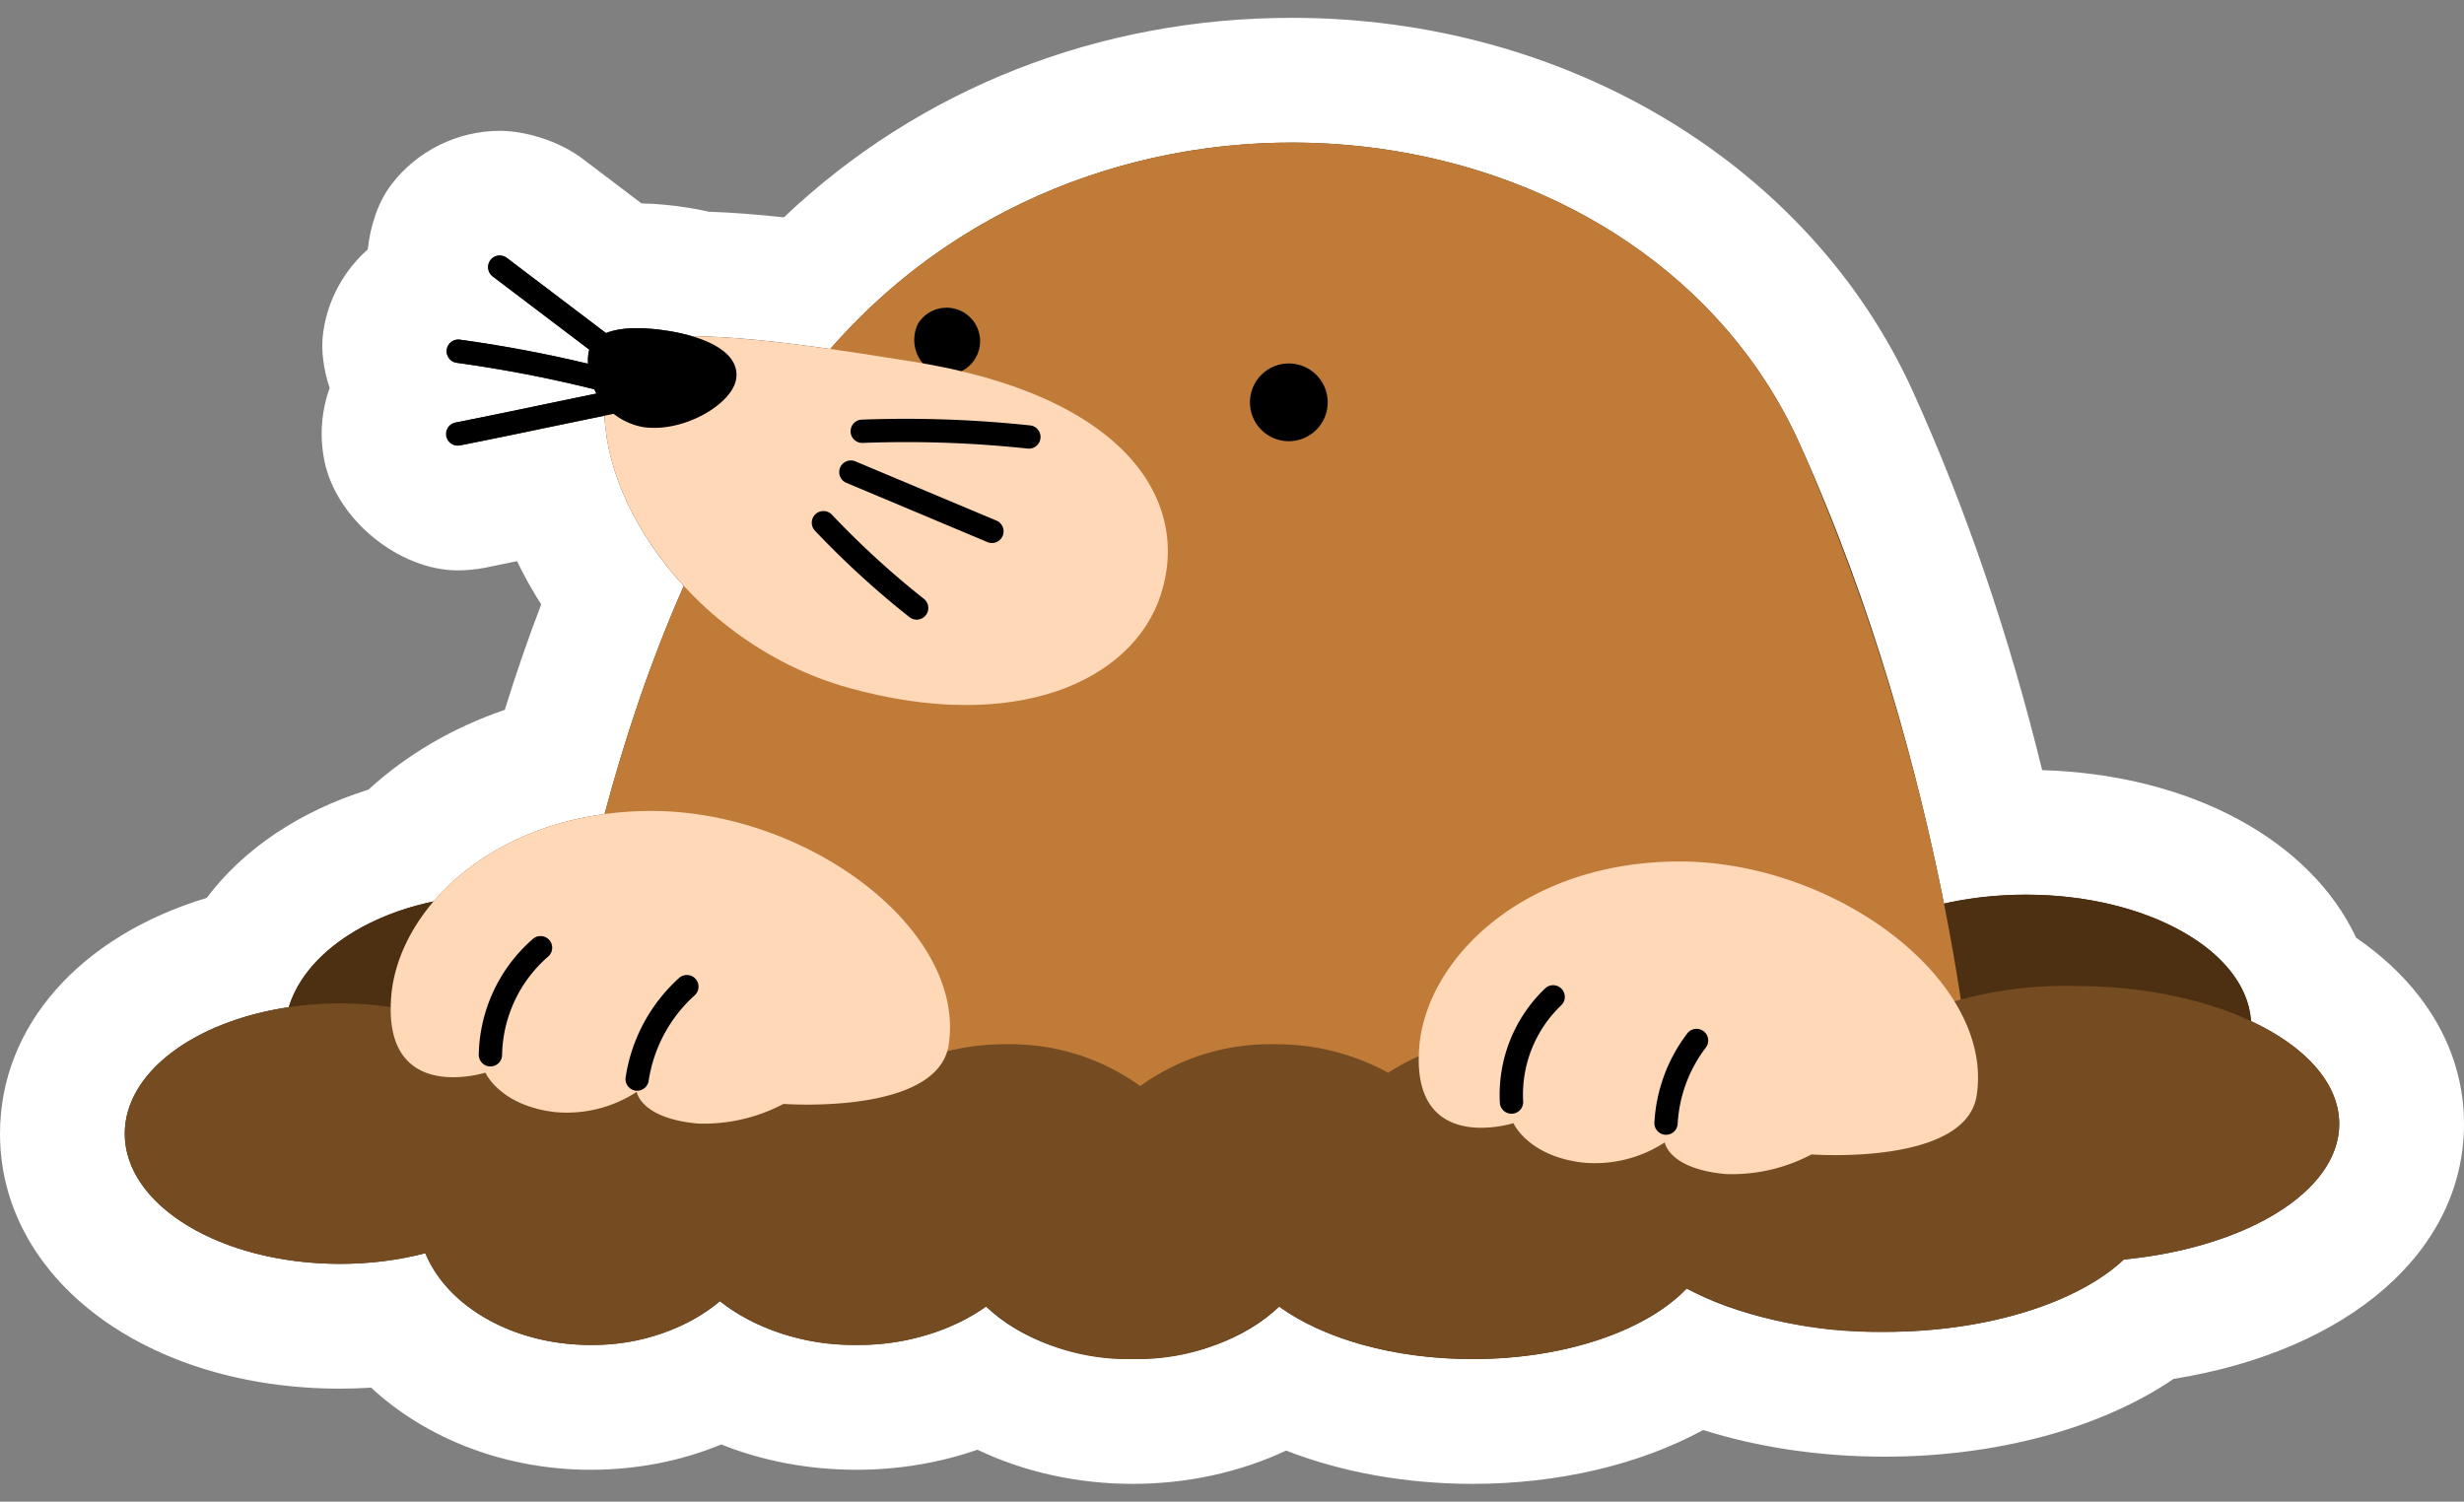 <svg xmlns="http://www.w3.org/2000/svg" xmlns:xlink="http://www.w3.org/1999/xlink" width="138.23" height="84.248" viewBox="0 0 138.23 84.248">
  <rect x="0" y="0" width="138.23" height="84.248" fill="#808080" stroke="none"/>
  <defs>
    <clipPath id="clip-path">
      <rect id="長方形_106" data-name="長方形 106" width="124.23" height="68.248" fill="none"/>
    </clipPath>
    <clipPath id="clip-mole">
      <rect width="138.23" height="84.248"/>
    </clipPath>
  </defs>
  <g id="mole" clip-path="url(#clip-mole)">
    <g id="グループ_577" data-name="グループ 577" transform="translate(3337.5 -4362.324)">
      <g id="合体_9" data-name="合体 9" transform="translate(-3330.5 4370.324)" fill="#4d2f11" stroke-linecap="round" stroke-linejoin="round" stroke-miterlimit="10">
        <path d="M 75.609 71.748 C 71.678 71.748 67.949 70.945 64.997 69.501 C 62.616 70.948 59.659 71.748 56.542 71.748 C 53.411 71.748 50.439 70.94 48.051 69.479 C 45.955 70.442 43.546 70.957 41.05 70.957 C 39.19 70.957 37.387 70.676 35.691 70.12 C 34.896 69.86 34.142 69.545 33.434 69.179 C 32.77 69.537 32.064 69.845 31.322 70.102 C 29.681 70.669 27.936 70.957 26.135 70.957 C 21.646 70.957 17.569 69.125 15.167 66.201 C 14.156 66.337 13.123 66.406 12.075 66.406 C 8.22 66.406 4.545 65.467 1.725 63.762 C 0.196 62.837 -1.03 61.723 -1.919 60.451 C -2.953 58.972 -3.5 57.296 -3.5 55.602 C -3.5 52.838 -2.079 50.236 0.501 48.274 C 2.216 46.969 4.358 45.996 6.774 45.414 C 7.538 44.133 8.621 42.97 9.978 41.983 C 11.525 40.858 13.406 39.982 15.471 39.42 C 17.74 37.133 20.73 35.487 24.127 34.643 C 25.066 31.403 26.129 28.331 27.303 25.466 C 25.878 23.57 24.805 21.524 24.15 19.472 C 22.778 19.759 21.154 20.096 19.509 20.421 C 19.246 20.473 18.974 20.5 18.702 20.5 C 16.723 20.5 15.009 19.09 14.627 17.148 C 14.413 16.06 14.635 14.952 15.255 14.03 C 15.257 14.026 15.26 14.022 15.263 14.018 C 14.715 13.202 14.452 12.19 14.596 11.142 L 14.596 11.142 C 14.793 9.697 15.734 8.503 16.997 7.926 C 16.731 6.767 16.961 5.503 17.734 4.484 C 18.514 3.454 19.751 2.84 21.044 2.84 C 21.943 2.84 22.834 3.139 23.551 3.682 L 27.855 6.945 C 28.136 6.922 28.428 6.91 28.731 6.91 C 29.453 6.91 30.242 6.978 31.076 7.113 C 31.505 7.183 31.921 7.268 32.317 7.368 C 33.91 7.398 35.832 7.559 38.242 7.866 C 38.394 7.708 38.547 7.553 38.699 7.4 C 42.296 3.804 46.54 1.03 51.312 -0.842 C 55.806 -2.606 60.57 -3.5 65.473 -3.5 C 72.129 -3.5 78.564 -1.836 84.082 1.313 C 89.953 4.662 94.463 9.536 97.126 15.407 C 100.347 22.507 102.924 30.349 104.803 38.76 C 105.412 38.715 106.027 38.693 106.647 38.693 C 110.53 38.693 114.256 39.587 117.14 41.21 C 118.696 42.086 119.966 43.145 120.914 44.357 C 121.544 45.164 122.024 46.037 122.341 46.945 C 123.613 47.7 124.681 48.568 125.529 49.536 C 126.969 51.181 127.73 53.09 127.73 55.057 C 127.73 58.127 125.914 60.947 122.617 62.999 C 120.181 64.514 117.08 65.55 113.596 66.017 C 110.144 68.667 104.701 70.222 98.721 70.222 C 94.879 70.222 91.216 69.577 88.155 68.381 C 86.924 69.217 85.47 69.924 83.85 70.468 C 81.36 71.305 78.51 71.748 75.609 71.748 Z" stroke="none"/>
        <path d="M 75.609 68.248 C 80.841 68.248 85.374 66.641 87.622 64.292 C 90.405 65.787 94.345 66.722 98.721 66.722 C 104.522 66.722 109.567 65.079 112.149 62.662 C 119.025 61.99 124.23 58.842 124.23 55.057 C 124.23 52.763 122.319 50.702 119.283 49.285 C 119.02 45.342 113.463 42.193 106.647 42.193 C 105.028 42.193 103.479 42.37 102.056 42.694 C 100.618 35.457 98.144 26.123 93.939 16.852 C 85.439 -1.889 57.173 -6.124 41.174 9.875 C 40.626 10.424 40.094 10.992 39.579 11.578 C 36.731 11.173 33.997 10.868 31.832 10.862 C 31.423 10.742 30.981 10.644 30.516 10.568 C 29.136 10.345 27.845 10.335 26.998 10.687 L 21.439 6.473 C 21.151 6.255 20.74 6.311 20.522 6.599 C 20.304 6.887 20.361 7.297 20.648 7.515 L 26.061 11.618 C 26.039 11.687 26.021 11.759 26.009 11.835 C 25.98 12.014 25.97 12.206 25.98 12.407 C 23.615 11.842 21.205 11.389 18.8 11.058 C 18.444 11.01 18.112 11.258 18.063 11.616 C 18.014 11.974 18.264 12.304 18.622 12.354 C 21.21 12.71 23.806 13.21 26.342 13.841 C 26.379 13.922 26.419 14.002 26.462 14.082 C 25.637 14.249 24.704 14.444 23.698 14.654 C 22.138 14.981 20.369 15.35 18.577 15.704 C 18.222 15.774 17.992 16.118 18.062 16.473 C 18.131 16.827 18.472 17.06 18.83 16.988 C 20.629 16.632 22.402 16.262 23.965 15.935 C 25.047 15.709 26.044 15.5 26.913 15.325 C 27.04 18.448 28.667 21.95 31.359 24.874 C 29.455 29.169 28.009 33.584 26.918 37.67 C 22.658 38.242 19.37 40.173 17.323 42.572 C 13.204 43.438 10.054 45.704 9.199 48.507 C 3.919 49.287 4.856363830185728e-06 52.168 4.856363830185728e-06 55.602 C 4.856363830185728e-06 59.636 5.406 62.906 12.075 62.906 C 13.776 62.906 15.394 62.692 16.862 62.308 C 18.084 65.29 21.773 67.457 26.135 67.457 C 29.022 67.457 31.611 66.507 33.389 65.002 C 35.266 66.507 38.002 67.457 41.05 67.457 C 43.891 67.457 46.462 66.633 48.318 65.302 C 50.186 67.089 53.175 68.248 56.542 68.248 C 59.909 68.248 62.896 67.091 64.764 65.305 C 67.228 67.091 71.168 68.248 75.609 68.248 M 75.609 75.248 C 71.866 75.248 68.252 74.589 65.152 73.38 C 62.572 74.591 59.611 75.248 56.542 75.248 C 53.433 75.248 50.436 74.574 47.833 73.332 C 45.713 74.069 43.408 74.457 41.05 74.457 C 38.372 74.457 35.789 73.966 33.462 73.037 C 31.214 73.966 28.722 74.457 26.135 74.457 C 21.351 74.457 16.915 72.722 13.82 69.85 C 13.242 69.887 12.66 69.906 12.075 69.906 C 1.201 69.906 -7 63.757 -7 55.602 C -7 49.53 -2.469 44.505 4.596 42.375 C 6.652 39.636 9.8 37.512 13.67 36.299 C 15.816 34.333 18.42 32.813 21.319 31.824 C 21.951 29.782 22.633 27.808 23.361 25.912 C 22.857 25.118 22.404 24.306 22.005 23.482 L 20.187 23.855 C 19.74 23.943 19.158 24 18.702 24 C 15.357 24 11.839 21.106 11.193 17.824 C 10.922 16.448 11.03 15.055 11.494 13.766 C 11.149 12.734 10.994 11.639 11.13 10.656 C 11.383 8.802 12.305 7.17 13.631 5.992 C 13.773 4.671 14.209 3.338 14.945 2.368 C 16.375 0.476 18.658 -0.66 21.044 -0.66 C 22.569 -0.66 24.448 -0.029 25.664 0.892 L 28.989 3.412 C 29.82 3.427 30.715 3.51 31.635 3.658 C 32.025 3.721 32.405 3.795 32.774 3.879 C 34.054 3.919 35.475 4.031 36.975 4.194 C 44.584 -3.033 54.661 -7 65.473 -7 C 80.863 -7 94.538 1.228 100.313 13.961 C 103.274 20.487 105.704 27.611 107.565 35.206 C 115.938 35.459 122.632 39.165 125.181 44.61 C 129.063 47.277 131.23 50.963 131.23 55.057 C 131.23 62.197 124.77 67.78 114.94 69.358 C 110.88 72.12 105.022 73.722 98.721 73.722 C 95.12 73.722 91.635 73.202 88.549 72.226 C 84.996 74.159 80.455 75.248 75.609 75.248 Z" stroke="none" fill="#fff"/>
      </g>
      <g id="グループ_440" data-name="グループ 440" transform="translate(-3330.5 4370.324)">
        <g id="グループ_426" data-name="グループ 426" clip-path="url(#clip-path)">
          <path id="パス_836" data-name="パス 836" d="M292.934,138.868c0-4.078,5.662-7.384,12.646-7.384s12.646,3.306,12.646,7.384-5.662,7.384-12.646,7.384-12.646-3.306-12.646-7.384" transform="translate(-198.933 -89.291)" fill="#4d2f11"/>
          <path id="パス_837" data-name="パス 837" d="M73.954,55.226S76.239,25.033,91.4,9.875c16-16,44.264-11.763,52.764,6.977A124.988,124.988,0,0,1,154.191,56.1Z" transform="translate(-50.223 0)" fill="#bf7b37"/>
          <path id="パス_838" data-name="パス 838" d="M138.294,28.618a1.878,1.878,0,1,1,.875,2.725,2.037,2.037,0,0,1-.875-2.725" transform="translate(-93.785 -18.467)"/>
          <path id="パス_839" data-name="パス 839" d="M84.284,35.229c.858-2.421,9.323-1.16,16.851.044,12.041,1.927,15.638,7.865,13.913,13.113-1.579,4.8-8.107,7.8-17.5,5.189S82.122,41.331,84.284,35.229" transform="translate(-56.939 -22.987)" fill="#ffd8b8"/>
          <path id="パス_840" data-name="パス 840" d="M196.7,40.8a2.18,2.18,0,1,1,2.18,2.18,2.18,2.18,0,0,1-2.18-2.18" transform="translate(-133.577 -26.228)"/>
          <path id="パス_841" data-name="パス 841" d="M136.912,49.953a.655.655,0,0,1-.071,0,64.248,64.248,0,0,0-9.287-.32.654.654,0,0,1-.05-1.307,65.941,65.941,0,0,1,9.476.327.654.654,0,0,1-.069,1.3" transform="translate(-86.162 -32.784)"/>
          <path id="パス_842" data-name="パス 842" d="M56.9,46.49a.654.654,0,0,1-.126-1.3c1.793-.354,3.561-.724,5.121-1.05,1.289-.27,2.458-.515,3.434-.707a.654.654,0,1,1,.254,1.283c-.972.192-2.137.435-3.42.7-1.564.327-3.336.7-5.136,1.053a.666.666,0,0,1-.127.012" transform="translate(-38.197 -29.49)"/>
          <path id="パス_843" data-name="パス 843" d="M133.465,60.2a.649.649,0,0,1-.253-.051L125.3,56.826a.654.654,0,1,1,.507-1.206l7.912,3.324a.654.654,0,0,1-.254,1.257" transform="translate(-84.819 -37.737)"/>
          <path id="パス_844" data-name="パス 844" d="M125.993,70.5a.651.651,0,0,1-.405-.141,50.1,50.1,0,0,1-5.3-4.847.654.654,0,1,1,.95-.9,48.805,48.805,0,0,0,5.16,4.721.654.654,0,0,1-.406,1.167" transform="translate(-81.568 -43.737)"/>
          <path id="パス_845" data-name="パス 845" d="M70.408,25.776a.652.652,0,0,1-.395-.133L63.8,20.932a.654.654,0,1,1,.79-1.042L70.8,24.6a.654.654,0,0,1-.4,1.175" transform="translate(-43.15 -13.417)"/>
          <path id="パス_846" data-name="パス 846" d="M65.117,37.351a.643.643,0,0,1-.162-.021,73.7,73.7,0,0,0-8.119-1.588.654.654,0,0,1,.178-1.3,74.924,74.924,0,0,1,8.264,1.617.654.654,0,0,1-.161,1.288" transform="translate(-38.214 -23.389)"/>
          <path id="パス_847" data-name="パス 847" d="M27.946,139.332c0-4.335,5.406-7.849,12.076-7.849S52.1,135,52.1,139.332s-5.406,7.849-12.076,7.849-12.076-3.514-12.076-7.849" transform="translate(-18.978 -89.291)" fill="#4d2f11"/>
          <path id="パス_848" data-name="パス 848" d="M124.23,155.191c0-4.275-6.638-7.74-14.826-7.74A22.6,22.6,0,0,0,98.412,150a12.338,12.338,0,0,0-7.76-2.546,11.785,11.785,0,0,0-8.69,3.426,13.677,13.677,0,0,0-4.018-.592,12.667,12.667,0,0,0-7.067,2.032,12.99,12.99,0,0,0-6.39-1.6,12.421,12.421,0,0,0-7.522,2.346,12.417,12.417,0,0,0-7.522-2.346,13.345,13.345,0,0,0-5.513,1.148,8.721,8.721,0,0,0-7.113-3.438,8.4,8.4,0,0,0-7.9,4.857,12.777,12.777,0,0,0-5.474-.02c-1.672-2.82-6.13-4.838-11.368-4.838C5.406,148.432,0,151.7,0,155.737s5.406,7.3,12.075,7.3a18.994,18.994,0,0,0,4.787-.6c1.222,2.982,4.911,5.149,9.273,5.149a11.274,11.274,0,0,0,7.254-2.455,12.337,12.337,0,0,0,7.661,2.455,12.565,12.565,0,0,0,7.268-2.156,11.98,11.98,0,0,0,8.224,2.946,11.982,11.982,0,0,0,8.221-2.943c2.464,1.786,6.4,2.943,10.845,2.943,5.232,0,9.766-1.607,12.013-3.956a24.071,24.071,0,0,0,11.1,2.43c5.8,0,10.847-1.642,13.429-4.059,6.876-.672,12.081-3.821,12.081-7.606" transform="translate(0 -100.135)" fill="#754c22"/>
          <path id="パス_849" data-name="パス 849" d="M226.243,136.073c.406-4.939,5.878-10.391,14.608-10.391s17.642,6.651,16.664,13.116c-.6,3.969-9.269,3.318-9.269,3.318a9.547,9.547,0,0,1-4.831,1.1c-3.2-.3-3.4-1.776-3.4-1.776a7.156,7.156,0,0,1-4.639,1.13c-3.053-.38-3.851-2.209-3.851-2.209s-5.785,1.841-5.281-4.287" transform="translate(-153.622 -85.351)" fill="#ffd8b8"/>
          <path id="パス_850" data-name="パス 850" d="M80.982,33.866c.231-1.426,2.249-1.632,4.508-1.267s4.011,1.273,3.78,2.7S86.258,38.348,84,37.982a3.77,3.77,0,0,1-3.017-4.117" transform="translate(-54.973 -22.03)"/>
          <path id="パス_851" data-name="パス 851" d="M46.517,127.24c.406-4.94,5.878-10.391,14.608-10.391S78.768,123.5,77.79,129.966c-.6,3.968-9.269,3.318-9.269,3.318a9.554,9.554,0,0,1-4.831,1.1c-3.2-.3-3.4-1.777-3.4-1.777a7.159,7.159,0,0,1-4.64,1.13c-3.053-.38-3.851-2.209-3.851-2.209s-5.785,1.842-5.281-4.286" transform="translate(-31.569 -79.353)" fill="#ffd8b8"/>
          <path id="パス_852" data-name="パス 852" d="M62.544,146.06h-.009a.654.654,0,0,1-.646-.663,8.824,8.824,0,0,1,3.026-6.482.654.654,0,1,1,.853.991,7.5,7.5,0,0,0-2.571,5.508.654.654,0,0,1-.654.646" transform="translate(-42.03 -94.23)"/>
          <path id="パス_853" data-name="パス 853" d="M88.21,152.022a.688.688,0,0,1-.1-.007.654.654,0,0,1-.553-.742,9.407,9.407,0,0,1,3-5.579.654.654,0,0,1,.871.977,8.078,8.078,0,0,0-2.579,4.791.654.654,0,0,1-.646.56" transform="translate(-59.459 -98.829)"/>
          <path id="パス_854" data-name="パス 854" d="M241.016,154.525a.654.654,0,0,1-.652-.615,8.249,8.249,0,0,1,2.539-6.417.654.654,0,0,1,.9.951,6.93,6.93,0,0,0-2.132,5.388.654.654,0,0,1-.614.692h-.039" transform="translate(-163.222 -100.042)"/>
          <path id="パス_855" data-name="パス 855" d="M268.06,160.882h-.035a.654.654,0,0,1-.618-.688,9.081,9.081,0,0,1,1.846-5,.654.654,0,1,1,1.037.8,7.764,7.764,0,0,0-1.577,4.27.654.654,0,0,1-.653.619" transform="translate(-181.596 -105.22)"/>
        </g>
      </g>
    </g>
  </g>
</svg>
